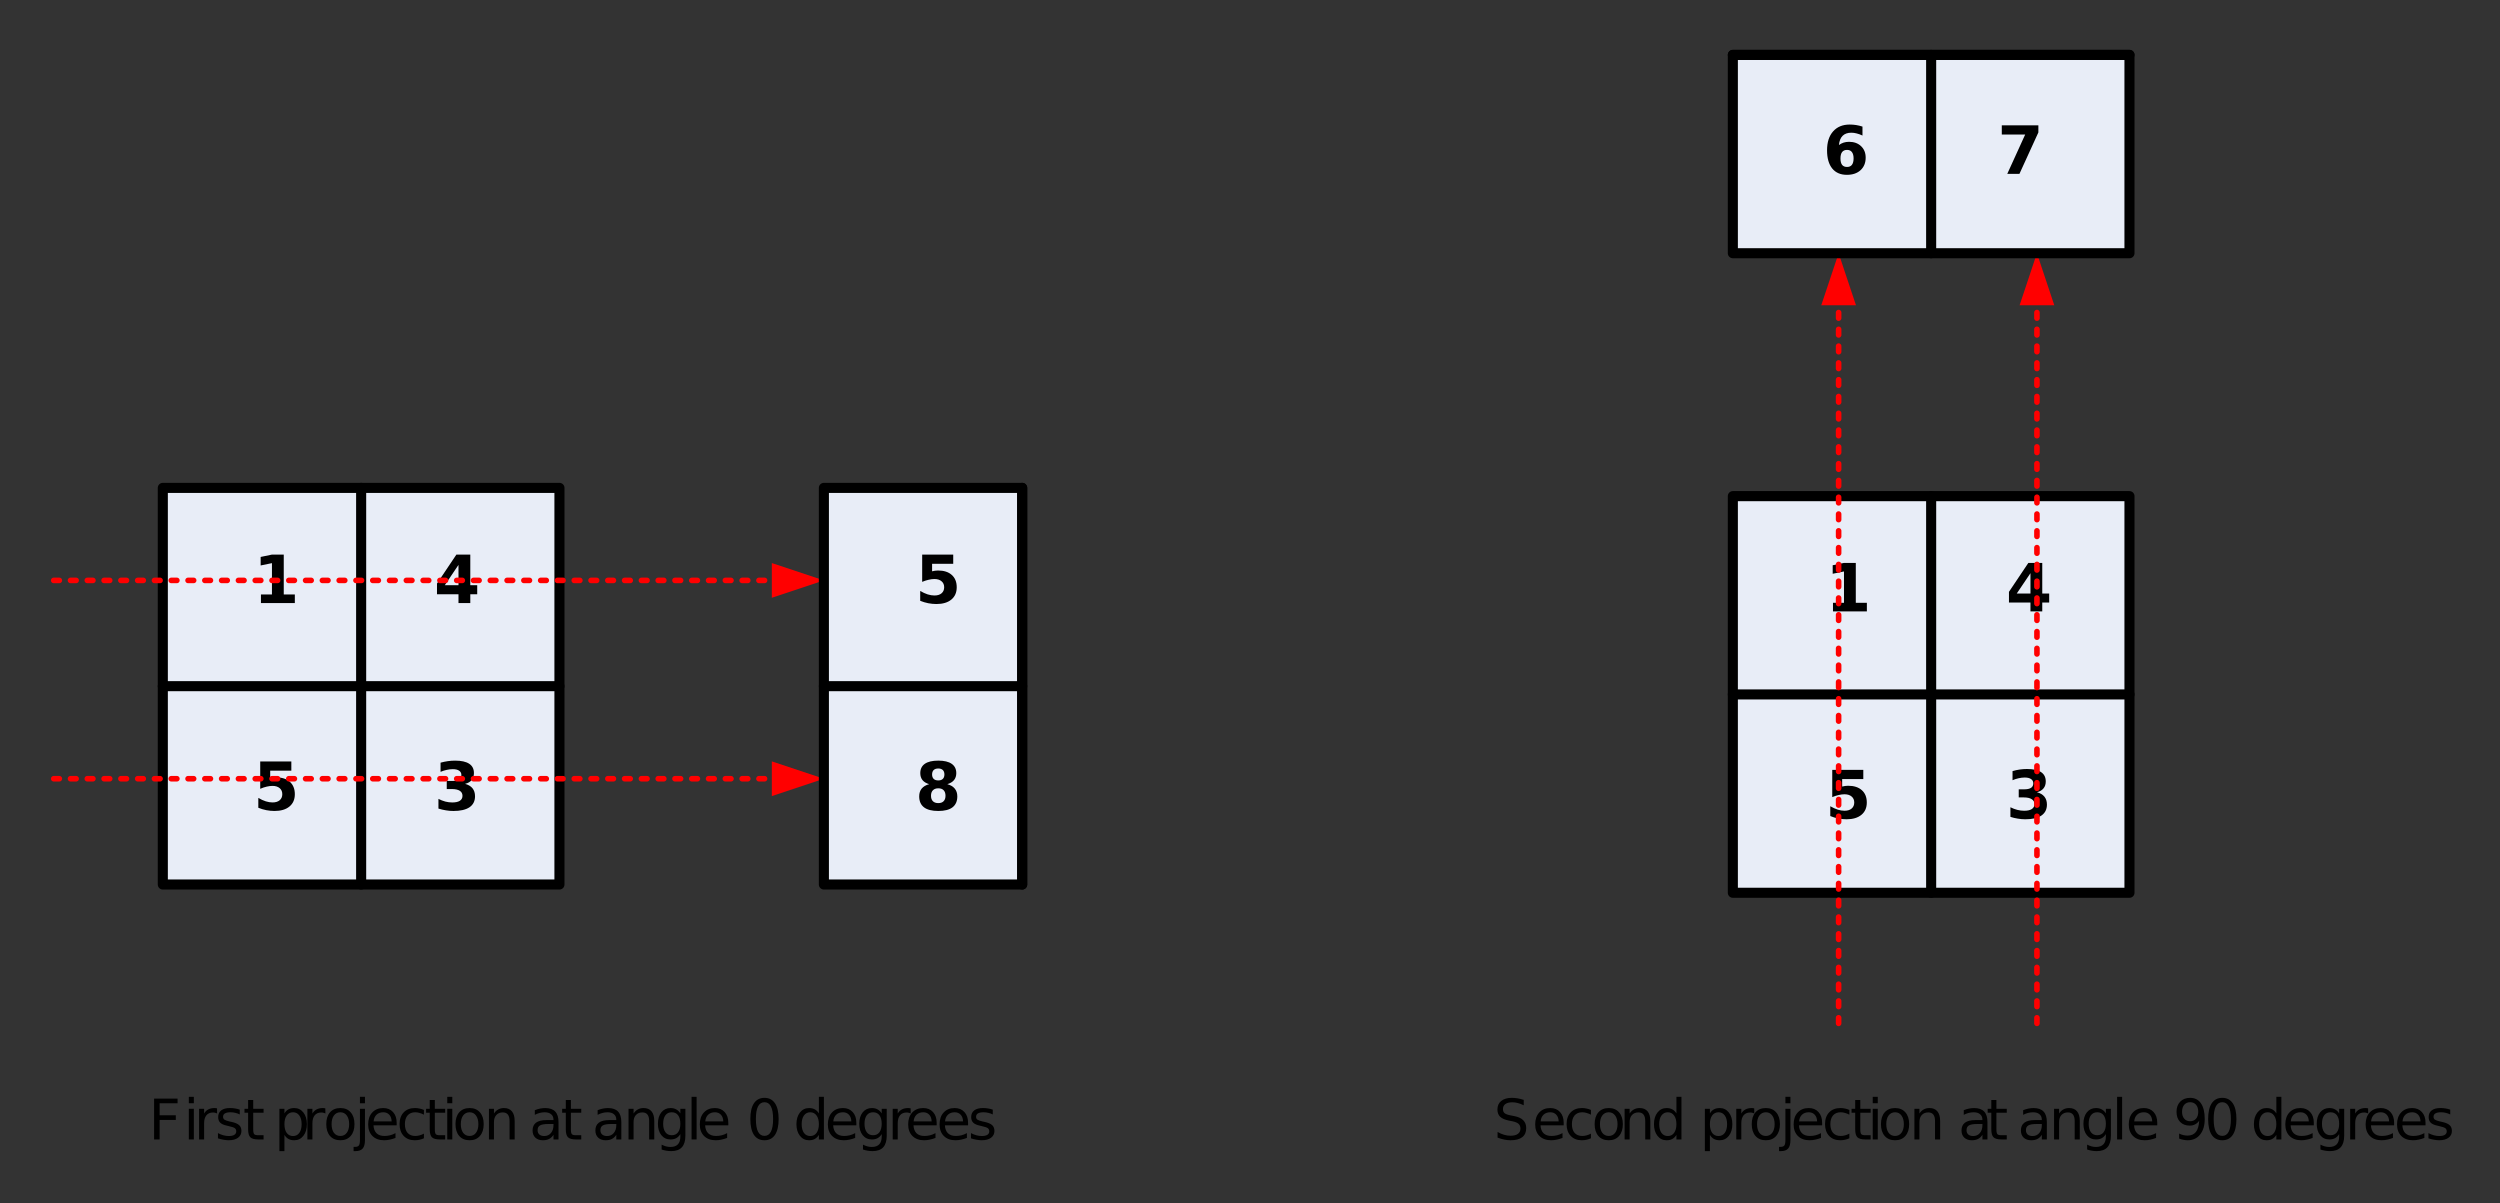 <?xml version="1.0" encoding="UTF-8"?>
<svg width="536pt" height="258pt" version="1.1" viewBox="0 0 536 258" xmlns="http://www.w3.org/2000/svg" xmlns:xlink="http://www.w3.org/1999/xlink">
 <rect x="0" y="0" width="536" height="258" fill="#333333" stroke="none"/>
 <defs>
  <symbol id="glyph0-1" overflow="visible">
   <path d="m1.672-1.844h2.359v-6.719l-2.422 0.5v-1.828l2.406-0.5h2.547v8.547h2.375v1.844h-7.266z"/>
  </symbol>
  <symbol id="glyph0-2" overflow="visible">
   <path d="m5.25-8.188-2.938 4.359h2.938zm-0.453-2.203h2.984v6.562h1.484v1.938h-1.484v1.891h-2.531v-1.891h-4.609v-2.297z"/>
  </symbol>
  <symbol id="glyph0-3" overflow="visible">
   <path d="m1.516-10.391h6.656v1.969h-4.531v1.609c0.207-0.051 0.414-0.094 0.625-0.125 0.207-0.031 0.422-0.047 0.641-0.047 1.27 0 2.254 0.32 2.953 0.953 0.707 0.625 1.062 1.508 1.062 2.641 0 1.125-0.387 2.008-1.156 2.641-0.773 0.637-1.836 0.953-3.188 0.953-0.594 0-1.184-0.059-1.766-0.172-0.574-0.113-1.148-0.285-1.719-0.516v-2.109c0.57 0.324 1.109 0.57 1.609 0.734 0.508 0.156 0.988 0.234 1.438 0.234 0.656 0 1.164-0.156 1.531-0.469 0.375-0.32 0.562-0.754 0.562-1.297 0-0.539-0.188-0.969-0.562-1.281-0.367-0.32-0.875-0.484-1.531-0.484-0.387 0-0.797 0.055-1.234 0.156-0.43 0.094-0.891 0.246-1.391 0.453z"/>
  </symbol>
  <symbol id="glyph0-4" overflow="visible">
   <path d="m6.641-5.594c0.695 0.18 1.227 0.492 1.594 0.938 0.363 0.449 0.547 1.016 0.547 1.703 0 1.031-0.398 1.82-1.188 2.359-0.781 0.531-1.934 0.797-3.453 0.797-0.531 0-1.07-0.047-1.609-0.141-0.531-0.082-1.059-0.207-1.578-0.375v-2.062c0.5 0.25 0.992 0.438 1.484 0.562 0.5 0.125 0.988 0.188 1.469 0.188 0.707 0 1.25-0.117 1.625-0.359 0.383-0.25 0.578-0.602 0.578-1.062 0-0.469-0.199-0.82-0.594-1.062-0.387-0.25-0.953-0.375-1.703-0.375h-1.078v-1.734h1.125c0.676 0 1.176-0.102 1.5-0.312 0.332-0.207 0.5-0.531 0.5-0.969 0-0.395-0.164-0.703-0.484-0.922-0.312-0.219-0.766-0.328-1.359-0.328-0.43 0-0.867 0.055-1.312 0.156-0.438 0.094-0.871 0.234-1.297 0.422v-1.953c0.52-0.156 1.039-0.27 1.562-0.344 0.52-0.07 1.031-0.109 1.531-0.109 1.352 0 2.363 0.227 3.031 0.672 0.664 0.438 1 1.105 1 2 0 0.605-0.164 1.102-0.484 1.484-0.312 0.387-0.781 0.664-1.406 0.828z"/>
  </symbol>
  <symbol id="glyph1-1" overflow="visible">
   <path d="m1.516-10.406h6.672v1.969h-4.531v1.609c0.195-0.051 0.398-0.094 0.609-0.125 0.207-0.031 0.426-0.047 0.656-0.047 1.258 0 2.242 0.32 2.953 0.953 0.707 0.637 1.062 1.523 1.062 2.656 0 1.125-0.387 2.008-1.156 2.641-0.773 0.637-1.84 0.953-3.203 0.953-0.586 0-1.168-0.059-1.75-0.172-0.586-0.113-1.156-0.285-1.719-0.516v-2.109c0.562 0.324 1.098 0.57 1.609 0.734 0.508 0.156 0.988 0.234 1.438 0.234 0.645 0 1.156-0.156 1.531-0.469 0.375-0.32 0.562-0.754 0.562-1.297 0-0.551-0.188-0.984-0.562-1.297-0.375-0.32-0.887-0.484-1.531-0.484-0.387 0-0.797 0.055-1.234 0.156-0.438 0.094-0.906 0.25-1.406 0.469z"/>
  </symbol>
  <symbol id="glyph1-2" overflow="visible">
   <path d="m6.656-5.609c0.695 0.18 1.227 0.492 1.594 0.938 0.363 0.449 0.547 1.023 0.547 1.719 0 1.031-0.398 1.82-1.188 2.359-0.793 0.531-1.945 0.797-3.453 0.797-0.531 0-1.07-0.047-1.609-0.141-0.531-0.082-1.062-0.207-1.594-0.375v-2.078c0.5 0.25 0.992 0.445 1.484 0.578 0.5 0.125 0.988 0.188 1.469 0.188 0.719 0 1.266-0.117 1.641-0.359 0.375-0.25 0.562-0.602 0.562-1.062 0-0.477-0.195-0.836-0.578-1.078-0.387-0.25-0.961-0.375-1.719-0.375h-1.078v-1.734h1.141c0.664 0 1.164-0.102 1.5-0.312 0.332-0.207 0.5-0.531 0.5-0.969 0-0.395-0.164-0.703-0.484-0.922-0.324-0.219-0.777-0.328-1.359-0.328-0.438 0-0.875 0.055-1.312 0.156-0.438 0.094-0.875 0.234-1.312 0.422v-1.969c0.531-0.145 1.055-0.254 1.578-0.328 0.52-0.07 1.031-0.109 1.531-0.109 1.352 0 2.363 0.227 3.031 0.672 0.676 0.438 1.016 1.105 1.016 2 0 0.605-0.164 1.105-0.484 1.5-0.324 0.387-0.797 0.656-1.422 0.812z"/>
  </symbol>
  <symbol id="glyph1-3" overflow="visible">
   <path d="m4.969-4.656c-0.5 0-0.887 0.141-1.156 0.422-0.273 0.273-0.406 0.664-0.406 1.172 0 0.512 0.133 0.902 0.406 1.172 0.27 0.273 0.656 0.406 1.156 0.406s0.879-0.133 1.141-0.406c0.27-0.27 0.406-0.66 0.406-1.172 0-0.52-0.137-0.914-0.406-1.188-0.262-0.27-0.641-0.406-1.141-0.406zm-1.953-0.891c-0.637-0.188-1.117-0.477-1.438-0.875-0.312-0.395-0.469-0.891-0.469-1.484 0-0.875 0.32-1.539 0.969-2 0.656-0.457 1.617-0.688 2.891-0.688 1.258 0 2.219 0.23 2.875 0.688 0.656 0.461 0.984 1.125 0.984 2 0 0.594-0.164 1.09-0.484 1.484-0.324 0.398-0.805 0.688-1.438 0.875 0.707 0.199 1.238 0.516 1.594 0.953 0.363 0.438 0.547 0.996 0.547 1.672 0 1.031-0.344 1.812-1.031 2.344-0.68 0.523-1.695 0.781-3.047 0.781-1.355 0-2.375-0.258-3.062-0.781-0.688-0.531-1.031-1.312-1.031-2.344 0-0.676 0.176-1.234 0.531-1.672 0.363-0.438 0.898-0.754 1.609-0.953zm0.625-2.078c0 0.406 0.113 0.727 0.344 0.953 0.227 0.219 0.555 0.328 0.984 0.328 0.414 0 0.738-0.109 0.969-0.328 0.227-0.227 0.344-0.547 0.344-0.953 0-0.414-0.117-0.734-0.344-0.953-0.23-0.219-0.555-0.328-0.969-0.328-0.43 0-0.758 0.109-0.984 0.328-0.23 0.219-0.344 0.539-0.344 0.953z"/>
  </symbol>
  <symbol id="glyph1-4" overflow="visible">
   <path d="m5.172-5.141c-0.469 0-0.824 0.156-1.062 0.469-0.23 0.305-0.344 0.758-0.344 1.359 0 0.605 0.113 1.062 0.344 1.375 0.238 0.305 0.594 0.453 1.062 0.453s0.816-0.148 1.047-0.453c0.238-0.312 0.359-0.77 0.359-1.375 0-0.602-0.121-1.055-0.359-1.359-0.23-0.312-0.578-0.469-1.047-0.469zm3.312-5v1.922c-0.438-0.207-0.855-0.359-1.25-0.453-0.387-0.102-0.766-0.156-1.141-0.156-0.805 0-1.43 0.227-1.875 0.672-0.438 0.438-0.699 1.094-0.781 1.969 0.312-0.227 0.645-0.398 1-0.516 0.363-0.113 0.754-0.172 1.172-0.172 1.062 0 1.922 0.312 2.578 0.938s0.984 1.445 0.984 2.453c0 1.117-0.367 2.012-1.094 2.688-0.73 0.668-1.711 1-2.938 1-1.355 0-2.402-0.453-3.141-1.359-0.742-0.914-1.109-2.219-1.109-3.906 0-1.719 0.43-3.066 1.297-4.047 0.863-0.977 2.051-1.469 3.562-1.469 0.477 0 0.941 0.039 1.391 0.109 0.457 0.074 0.906 0.184 1.344 0.328z"/>
  </symbol>
  <symbol id="glyph1-5" overflow="visible">
   <path d="m0.953-10.406h7.844v1.516l-4.062 8.891h-2.609l3.844-8.438h-5.016z"/>
  </symbol>
  <symbol id="glyph2-1" overflow="visible">
   <path d="m1.188-8.766h5.031v1h-3.844v2.578h3.469v1h-3.469v4.188h-1.188z"/>
  </symbol>
  <symbol id="glyph2-2" overflow="visible">
   <path d="m1.141-6.578h1.078v6.578h-1.078zm0-2.562h1.078v1.375h-1.078z"/>
  </symbol>
  <symbol id="glyph2-3" overflow="visible">
   <path d="m4.953-5.562c-0.125-0.07-0.262-0.125-0.406-0.156-0.148-0.039-0.305-0.062-0.469-0.062-0.617 0-1.09 0.203-1.422 0.609-0.324 0.398-0.484 0.965-0.484 1.703v3.469h-1.078v-6.578h1.078v1.016c0.227-0.395 0.523-0.688 0.891-0.875 0.363-0.195 0.805-0.297 1.328-0.297 0.07 0 0.156 0.008 0.25 0.016 0.094 0.012 0.191 0.027 0.297 0.047z"/>
  </symbol>
  <symbol id="glyph2-4" overflow="visible">
   <path d="m5.328-6.391v1.031c-0.305-0.156-0.621-0.27-0.953-0.344-0.324-0.082-0.664-0.125-1.016-0.125-0.543 0-0.949 0.086-1.219 0.25-0.262 0.156-0.391 0.402-0.391 0.734 0 0.25 0.094 0.449 0.281 0.594 0.195 0.137 0.582 0.273 1.156 0.406l0.375 0.078c0.77 0.168 1.316 0.402 1.641 0.703 0.32 0.293 0.484 0.711 0.484 1.25 0 0.605-0.246 1.09-0.734 1.453-0.48 0.355-1.148 0.531-2 0.531-0.344 0-0.711-0.039-1.094-0.109-0.387-0.062-0.789-0.16-1.203-0.297v-1.125c0.395 0.211 0.785 0.367 1.172 0.469 0.395 0.105 0.781 0.156 1.156 0.156 0.508 0 0.898-0.082 1.172-0.25 0.281-0.176 0.422-0.426 0.422-0.75 0-0.289-0.102-0.516-0.297-0.672-0.199-0.156-0.637-0.305-1.312-0.453l-0.375-0.094c-0.668-0.133-1.152-0.348-1.453-0.641-0.293-0.289-0.438-0.691-0.438-1.203 0-0.625 0.219-1.102 0.656-1.438 0.438-0.332 1.055-0.5 1.859-0.5 0.406 0 0.781 0.031 1.125 0.094 0.352 0.055 0.68 0.137 0.984 0.25z"/>
  </symbol>
  <symbol id="glyph2-5" overflow="visible">
   <path d="m2.203-8.453v1.875h2.219v0.844h-2.219v3.562c0 0.543 0.07 0.891 0.219 1.047 0.145 0.148 0.441 0.219 0.891 0.219h1.109v0.906h-1.109c-0.836 0-1.414-0.156-1.734-0.469-0.312-0.312-0.469-0.879-0.469-1.703v-3.562h-0.781v-0.844h0.781v-1.875z"/>
  </symbol>
  <symbol id="glyph2-6" overflow="visible"></symbol>
  <symbol id="glyph2-7" overflow="visible">
   <path d="m2.172-0.984v3.484h-1.078v-9.078h1.078v1c0.227-0.395 0.516-0.688 0.859-0.875 0.352-0.188 0.77-0.281 1.25-0.281 0.801 0 1.453 0.32 1.953 0.953 0.5 0.637 0.75 1.469 0.75 2.5s-0.25 1.867-0.75 2.5c-0.5 0.637-1.152 0.953-1.953 0.953-0.48 0-0.898-0.094-1.25-0.281-0.344-0.195-0.633-0.488-0.859-0.875zm3.688-2.297c0-0.789-0.168-1.41-0.5-1.859-0.324-0.457-0.773-0.688-1.344-0.688-0.574 0-1.027 0.23-1.359 0.688-0.324 0.449-0.484 1.07-0.484 1.859 0 0.793 0.16 1.418 0.484 1.875 0.332 0.449 0.785 0.672 1.359 0.672 0.57 0 1.02-0.223 1.344-0.672 0.332-0.457 0.5-1.082 0.5-1.875z"/>
  </symbol>
  <symbol id="glyph2-8" overflow="visible">
   <path d="m3.688-5.828c-0.586 0-1.047 0.23-1.391 0.688-0.336 0.449-0.5 1.07-0.5 1.859 0 0.781 0.164 1.402 0.5 1.859 0.344 0.449 0.805 0.672 1.391 0.672 0.57 0 1.023-0.223 1.359-0.672 0.344-0.457 0.516-1.078 0.516-1.859s-0.172-1.398-0.516-1.859c-0.336-0.457-0.789-0.688-1.359-0.688zm0-0.906c0.938 0 1.672 0.309 2.203 0.922 0.539 0.605 0.812 1.449 0.812 2.531 0 1.074-0.273 1.918-0.812 2.531-0.531 0.617-1.266 0.922-2.203 0.922-0.949 0-1.695-0.305-2.234-0.922-0.531-0.613-0.797-1.457-0.797-2.531 0-1.082 0.266-1.926 0.797-2.531 0.539-0.613 1.285-0.922 2.234-0.922z"/>
  </symbol>
  <symbol id="glyph2-9" overflow="visible">
   <path d="m1.141-6.578h1.078v6.703c0 0.832-0.164 1.438-0.484 1.812-0.324 0.375-0.84 0.562-1.547 0.562h-0.406v-0.906h0.297c0.406 0 0.68-0.102 0.828-0.297 0.156-0.188 0.234-0.578 0.234-1.172zm0-2.562h1.078v1.375h-1.078z"/>
  </symbol>
  <symbol id="glyph2-10" overflow="visible">
   <path d="m6.766-3.562v0.531h-4.969c0.039 0.742 0.258 1.309 0.656 1.703 0.406 0.387 0.969 0.578 1.688 0.578 0.414 0 0.816-0.047 1.203-0.141 0.395-0.102 0.785-0.258 1.172-0.469v1.031c-0.398 0.156-0.797 0.277-1.203 0.359-0.406 0.094-0.82 0.141-1.234 0.141-1.055 0-1.887-0.301-2.5-0.906-0.617-0.613-0.922-1.441-0.922-2.484 0-1.082 0.289-1.938 0.875-2.562 0.582-0.633 1.367-0.953 2.359-0.953 0.883 0 1.582 0.289 2.094 0.859 0.52 0.562 0.781 1.336 0.781 2.312zm-1.078-0.312c-0.012-0.594-0.18-1.066-0.5-1.422-0.324-0.352-0.75-0.531-1.281-0.531-0.605 0-1.09 0.172-1.453 0.516-0.367 0.344-0.574 0.824-0.625 1.438z"/>
  </symbol>
  <symbol id="glyph2-11" overflow="visible">
   <path d="m5.875-6.328v1.016c-0.312-0.164-0.625-0.289-0.938-0.375-0.305-0.094-0.609-0.141-0.922-0.141-0.699 0-1.246 0.227-1.641 0.672-0.387 0.449-0.578 1.074-0.578 1.875 0 0.805 0.191 1.43 0.578 1.875 0.395 0.438 0.941 0.656 1.641 0.656 0.312 0 0.617-0.039 0.922-0.125 0.312-0.082 0.625-0.207 0.938-0.375v1c-0.305 0.137-0.617 0.242-0.938 0.312-0.324 0.07-0.668 0.109-1.031 0.109-0.992 0-1.781-0.312-2.375-0.938-0.586-0.625-0.875-1.461-0.875-2.516 0-1.07 0.297-1.914 0.891-2.531 0.594-0.613 1.398-0.922 2.422-0.922 0.332 0 0.656 0.039 0.969 0.109 0.32 0.062 0.633 0.164 0.938 0.297z"/>
  </symbol>
  <symbol id="glyph2-12" overflow="visible">
   <path d="m6.609-3.969v3.969h-1.094v-3.938c0-0.625-0.121-1.086-0.359-1.391-0.242-0.312-0.605-0.469-1.094-0.469-0.586 0-1.047 0.188-1.391 0.562-0.336 0.367-0.5 0.871-0.5 1.516v3.719h-1.078v-6.578h1.078v1.016c0.258-0.395 0.566-0.688 0.922-0.875 0.352-0.195 0.758-0.297 1.219-0.297 0.75 0 1.316 0.234 1.703 0.703 0.395 0.469 0.594 1.156 0.594 2.062z"/>
  </symbol>
  <symbol id="glyph2-13" overflow="visible">
   <path d="m4.125-3.312c-0.875 0-1.484 0.105-1.828 0.312-0.336 0.199-0.5 0.539-0.5 1.016 0 0.387 0.125 0.695 0.375 0.922 0.258 0.219 0.609 0.328 1.047 0.328 0.594 0 1.07-0.211 1.438-0.641 0.363-0.426 0.547-0.988 0.547-1.688v-0.25zm2.156-0.438v3.75h-1.078v-1c-0.25 0.398-0.562 0.695-0.938 0.891-0.367 0.188-0.812 0.281-1.344 0.281-0.668 0-1.203-0.188-1.609-0.562-0.398-0.383-0.594-0.895-0.594-1.531 0-0.738 0.242-1.297 0.734-1.672 0.5-0.375 1.242-0.562 2.234-0.562h1.516v-0.109c0-0.488-0.168-0.867-0.5-1.141-0.324-0.281-0.781-0.422-1.375-0.422-0.375 0-0.742 0.047-1.094 0.141-0.355 0.094-0.699 0.23-1.031 0.406v-1c0.395-0.156 0.773-0.27 1.141-0.344 0.375-0.07 0.738-0.109 1.094-0.109 0.957 0 1.672 0.25 2.141 0.75 0.469 0.492 0.703 1.234 0.703 2.234z"/>
  </symbol>
  <symbol id="glyph2-14" overflow="visible">
   <path d="m5.469-3.359c0-0.789-0.164-1.398-0.484-1.828-0.324-0.426-0.777-0.641-1.359-0.641-0.586 0-1.039 0.215-1.359 0.641-0.324 0.43-0.484 1.039-0.484 1.828 0 0.773 0.16 1.375 0.484 1.812 0.32 0.43 0.773 0.641 1.359 0.641 0.582 0 1.035-0.211 1.359-0.641 0.32-0.438 0.484-1.039 0.484-1.812zm1.078 2.547c0 1.113-0.25 1.941-0.75 2.484-0.5 0.551-1.262 0.828-2.281 0.828-0.387 0-0.746-0.031-1.078-0.094-0.336-0.055-0.664-0.137-0.984-0.25v-1.047c0.32 0.164 0.633 0.289 0.938 0.375 0.312 0.082 0.629 0.125 0.953 0.125 0.707 0 1.238-0.188 1.594-0.562 0.352-0.367 0.531-0.922 0.531-1.672v-0.531c-0.23 0.387-0.523 0.68-0.875 0.875-0.344 0.188-0.758 0.281-1.234 0.281-0.812 0-1.469-0.305-1.969-0.922-0.492-0.613-0.734-1.426-0.734-2.438 0-1.02 0.242-1.836 0.734-2.453 0.5-0.613 1.156-0.922 1.969-0.922 0.477 0 0.891 0.102 1.234 0.297 0.352 0.188 0.645 0.477 0.875 0.859v-1h1.078z"/>
  </symbol>
  <symbol id="glyph2-15" overflow="visible">
   <path d="m1.141-9.141h1.078v9.141h-1.078z"/>
  </symbol>
  <symbol id="glyph2-16" overflow="visible">
   <path d="m3.828-7.984c-0.617 0-1.078 0.305-1.391 0.906-0.305 0.594-0.453 1.496-0.453 2.703 0 1.199 0.148 2.102 0.453 2.703 0.312 0.605 0.773 0.906 1.391 0.906 0.613 0 1.07-0.301 1.375-0.906 0.312-0.602 0.469-1.504 0.469-2.703 0-1.207-0.156-2.109-0.469-2.703-0.305-0.602-0.762-0.906-1.375-0.906zm0-0.938c0.977 0 1.727 0.391 2.25 1.172 0.52 0.773 0.781 1.898 0.781 3.375 0 1.48-0.262 2.609-0.781 3.391-0.523 0.773-1.273 1.156-2.25 1.156-0.992 0-1.746-0.383-2.266-1.156-0.512-0.781-0.766-1.91-0.766-3.391 0-1.477 0.254-2.602 0.766-3.375 0.52-0.781 1.273-1.172 2.266-1.172z"/>
  </symbol>
  <symbol id="glyph2-17" overflow="visible">
   <path d="m5.469-5.578v-3.562h1.078v9.141h-1.078v-0.984c-0.23 0.387-0.523 0.68-0.875 0.875-0.344 0.188-0.758 0.281-1.234 0.281-0.805 0-1.453-0.316-1.953-0.953-0.5-0.633-0.75-1.469-0.75-2.5s0.25-1.863 0.75-2.5c0.5-0.633 1.148-0.953 1.953-0.953 0.477 0 0.891 0.094 1.234 0.281 0.352 0.188 0.645 0.48 0.875 0.875zm-3.688 2.297c0 0.793 0.16 1.418 0.484 1.875 0.332 0.449 0.785 0.672 1.359 0.672 0.562 0 1.008-0.223 1.344-0.672 0.332-0.457 0.5-1.082 0.5-1.875 0-0.789-0.168-1.41-0.5-1.859-0.336-0.457-0.781-0.688-1.344-0.688-0.574 0-1.027 0.23-1.359 0.688-0.324 0.449-0.484 1.07-0.484 1.859z"/>
  </symbol>
  <symbol id="glyph2-18" overflow="visible">
   <path d="m6.438-8.484v1.156c-0.449-0.219-0.875-0.379-1.281-0.484-0.398-0.102-0.781-0.156-1.156-0.156-0.648 0-1.148 0.125-1.5 0.375-0.344 0.25-0.516 0.609-0.516 1.078 0 0.387 0.113 0.68 0.344 0.875 0.238 0.199 0.68 0.359 1.328 0.484l0.719 0.141c0.883 0.168 1.535 0.465 1.953 0.891 0.426 0.43 0.641 0.996 0.641 1.703 0 0.855-0.289 1.5-0.859 1.938-0.574 0.438-1.406 0.656-2.5 0.656-0.418 0-0.859-0.047-1.328-0.141s-0.953-0.234-1.453-0.422v-1.219c0.477 0.273 0.945 0.477 1.406 0.609 0.469 0.137 0.926 0.203 1.375 0.203 0.676 0 1.195-0.129 1.562-0.391 0.375-0.27 0.562-0.648 0.562-1.141 0-0.438-0.137-0.773-0.406-1.016-0.262-0.238-0.695-0.422-1.297-0.547l-0.719-0.141c-0.887-0.176-1.527-0.453-1.922-0.828-0.398-0.375-0.594-0.895-0.594-1.562 0-0.781 0.27-1.391 0.812-1.828 0.551-0.445 1.305-0.672 2.266-0.672 0.406 0 0.82 0.039 1.25 0.109 0.426 0.074 0.863 0.184 1.312 0.328z"/>
  </symbol>
  <symbol id="glyph2-19" overflow="visible">
   <path d="m1.328-0.188v-1.078c0.289 0.148 0.586 0.258 0.891 0.328 0.312 0.074 0.613 0.109 0.906 0.109 0.781 0 1.379-0.258 1.797-0.781 0.414-0.531 0.648-1.332 0.703-2.406-0.23 0.336-0.523 0.594-0.875 0.781-0.344 0.18-0.727 0.266-1.141 0.266-0.875 0-1.57-0.266-2.078-0.797-0.512-0.531-0.766-1.254-0.766-2.172 0-0.906 0.266-1.629 0.797-2.172 0.531-0.539 1.238-0.812 2.125-0.812 1.008 0 1.781 0.391 2.312 1.172 0.539 0.773 0.812 1.898 0.812 3.375 0 1.387-0.328 2.492-0.984 3.312-0.656 0.824-1.543 1.234-2.656 1.234-0.293 0-0.594-0.031-0.906-0.094-0.305-0.055-0.617-0.141-0.938-0.266zm2.359-3.719c0.531 0 0.953-0.18 1.266-0.547 0.312-0.363 0.469-0.859 0.469-1.484 0-0.633-0.156-1.133-0.469-1.5-0.312-0.363-0.734-0.547-1.266-0.547s-0.953 0.184-1.266 0.547c-0.312 0.367-0.469 0.867-0.469 1.5 0 0.625 0.156 1.121 0.469 1.484 0.312 0.367 0.734 0.547 1.266 0.547z"/>
  </symbol>
  <clipPath id="clip1">
   <rect width="536" height="258"/>
  </clipPath>
  <g id="surface5" clip-path="url(#clip1)">
   <path transform="matrix(1,0,0,-1,-31,815)" d="m65.906 625.36h85.039v85.039h-85.039zm0 0" fill="#e8edf7" fill-rule="evenodd" stroke="#000" stroke-linecap="round" stroke-linejoin="round" stroke-miterlimit="10" stroke-width="2.16"/>
   <path transform="matrix(1,0,0,-1,-31,815)" d="m108.43 710.4v-85.039" fill="none" stroke="#000" stroke-linecap="round" stroke-linejoin="round" stroke-miterlimit="10" stroke-width="2.16"/>
   <path transform="matrix(1,0,0,-1,-31,815)" d="m65.906 667.88h85.035" fill="none" stroke="#000" stroke-linecap="round" stroke-linejoin="round" stroke-miterlimit="10" stroke-width="2.16"/>
   <g>
    <use x="54.275" y="129.3" xlink:href="#glyph0-1"/>
   </g>
   <g>
    <use x="93.05" y="129.3" xlink:href="#glyph0-2"/>
   </g>
   <g>
    <use x="54.275" y="173.67" xlink:href="#glyph1-1"/>
   </g>
   <g>
    <use x="93.05" y="173.67" xlink:href="#glyph1-2"/>
   </g>
   <path transform="matrix(1,0,0,-1,-31,815)" d="m42.52 690.56h154.89" fill="none" stroke="#f00" stroke-dasharray="1.2,2.4" stroke-linecap="round" stroke-linejoin="round" stroke-miterlimit="10" stroke-width="1.2"/>
   <path d="m165.48 120.72 11.16 3.723-11.16 3.719z" fill="#f00" fill-rule="evenodd"/>
   <path transform="matrix(1,0,0,-1,-31,815)" d="m42.52 648.04h154.89" fill="none" stroke="#f00" stroke-dasharray="1.2,2.4" stroke-linecap="round" stroke-linejoin="round" stroke-miterlimit="10" stroke-width="1.2"/>
   <path d="m165.48 163.24 11.16 3.723-11.16 3.719z" fill="#f00" fill-rule="evenodd"/>
   <path transform="matrix(1,0,0,-1,-31,815)" d="m207.64 625.36h42.52v85.039h-42.52zm0 0" fill="#e8edf7" fill-rule="evenodd" stroke="#000" stroke-linecap="round" stroke-linejoin="round" stroke-miterlimit="10" stroke-width="2.16"/>
   <path transform="matrix(1,0,0,-1,-31,815)" d="m250.16 710.4v-85.039" fill="none" stroke="#000" stroke-linecap="round" stroke-linejoin="round" stroke-miterlimit="10" stroke-width="2.16"/>
   <path transform="matrix(1,0,0,-1,-31,815)" d="m207.64 667.88h42.52" fill="none" stroke="#000" stroke-linecap="round" stroke-linejoin="round" stroke-miterlimit="10" stroke-width="2.16"/>
   <g>
    <use x="196.2" y="129.3" xlink:href="#glyph0-3"/>
   </g>
   <g>
    <use x="196.2" y="173.67" xlink:href="#glyph1-3"/>
   </g>
   <path transform="matrix(1,0,0,-1,-31,815)" d="m402.52 623.59h85.039v85.039h-85.039zm0 0" fill="#e8edf7" fill-rule="evenodd" stroke="#000" stroke-linecap="round" stroke-linejoin="round" stroke-miterlimit="10" stroke-width="2.16"/>
   <path transform="matrix(1,0,0,-1,-31,815)" d="m445.04 708.63v-85.039" fill="none" stroke="#000" stroke-linecap="round" stroke-linejoin="round" stroke-miterlimit="10" stroke-width="2.16"/>
   <path transform="matrix(1,0,0,-1,-31,815)" d="m402.52 666.11h85.039" fill="none" stroke="#000" stroke-linecap="round" stroke-linejoin="round" stroke-miterlimit="10" stroke-width="2.16"/>
   <g>
    <use x="391.32" y="131.08" xlink:href="#glyph0-1"/>
   </g>
   <g>
    <use x="430.08" y="131.08" xlink:href="#glyph0-2"/>
   </g>
   <g>
    <use x="391.32" y="175.45" xlink:href="#glyph0-3"/>
   </g>
   <g>
    <use x="430.08" y="175.45" xlink:href="#glyph0-4"/>
   </g>
   <path transform="matrix(1,0,0,-1,-31,815)" d="m425.2 595.59v154.89" fill="none" stroke="#f00" stroke-dasharray="1.2,2.4" stroke-linecap="round" stroke-linejoin="round" stroke-miterlimit="10" stroke-width="1.2"/>
   <path d="m390.48 65.449 3.719-11.16 3.723 11.16z" fill="#f00" fill-rule="evenodd"/>
   <path transform="matrix(1,0,0,-1,-31,815)" d="m467.72 595.59v154.89" fill="none" stroke="#f00" stroke-dasharray="1.2,2.4" stroke-linecap="round" stroke-linejoin="round" stroke-miterlimit="10" stroke-width="1.2"/>
   <path d="m433 65.449 3.719-11.16 3.723 11.16z" fill="#f00" fill-rule="evenodd"/>
   <path transform="matrix(1,0,0,-1,-31,815)" d="m402.52 760.71h85.039v42.52h-85.039zm0 0" fill="#e8edf7" fill-rule="evenodd" stroke="#000" stroke-linecap="round" stroke-linejoin="round" stroke-miterlimit="10" stroke-width="2.16"/>
   <path transform="matrix(1,0,0,-1,-31,815)" d="m402.52 803.23h85.039" fill="none" stroke="#000" stroke-linecap="round" stroke-linejoin="round" stroke-miterlimit="10" stroke-width="2.16"/>
   <path transform="matrix(1,0,0,-1,-31,815)" d="m445.04 760.71v42.52" fill="none" stroke="#000" stroke-linecap="round" stroke-linejoin="round" stroke-miterlimit="10" stroke-width="2.16"/>
   <g>
    <use x="390.83" y="37.28" xlink:href="#glyph1-4"/>
   </g>
   <g>
    <use x="428.23" y="37.28" xlink:href="#glyph1-5"/>
   </g>
   <g>
    <use x="31.85" y="244.3" xlink:href="#glyph2-1"/>
   </g>
   <g>
    <use x="39.342" y="244.3" xlink:href="#glyph2-2"/>
   </g>
   <g>
    <use x="41.59" y="244.3" xlink:href="#glyph2-3"/>
   </g>
   <g>
    <use x="46.076" y="244.3" xlink:href="#glyph2-4"/>
    <use x="52.088" y="244.3" xlink:href="#glyph2-5"/>
   </g>
   <g>
    <use x="55.07" y="244.3" xlink:href="#glyph2-6"/>
   </g>
   <g>
    <use x="58.81" y="244.3" xlink:href="#glyph2-7"/>
   </g>
   <g>
    <use x="64.811" y="244.3" xlink:href="#glyph2-3"/>
   </g>
   <g>
    <use x="69.296" y="244.3" xlink:href="#glyph2-8"/>
   </g>
   <g>
    <use x="76.03" y="244.3" xlink:href="#glyph2-9"/>
   </g>
   <g>
    <use x="78.279" y="244.3" xlink:href="#glyph2-10"/>
   </g>
   <g>
    <use x="85.013" y="244.3" xlink:href="#glyph2-11"/>
    <use x="91.025" y="244.3" xlink:href="#glyph2-5"/>
   </g>
   <g>
    <use x="94.753" y="244.3" xlink:href="#glyph2-2"/>
   </g>
   <g>
    <use x="97.001" y="244.3" xlink:href="#glyph2-8"/>
   </g>
   <g>
    <use x="103.735" y="244.3" xlink:href="#glyph2-12"/>
   </g>
   <g>
    <use x="110.469" y="244.3" xlink:href="#glyph2-6"/>
   </g>
   <g>
    <use x="113.464" y="244.3" xlink:href="#glyph2-13"/>
   </g>
   <g>
    <use x="120.198" y="244.3" xlink:href="#glyph2-5"/>
   </g>
   <g>
    <use x="123.937" y="244.3" xlink:href="#glyph2-6"/>
   </g>
   <g>
    <use x="126.932" y="244.3" xlink:href="#glyph2-13"/>
   </g>
   <g>
    <use x="133.666" y="244.3" xlink:href="#glyph2-12"/>
   </g>
   <g>
    <use x="140.4" y="244.3" xlink:href="#glyph2-14"/>
   </g>
   <g>
    <use x="147.134" y="244.3" xlink:href="#glyph2-15"/>
   </g>
   <g>
    <use x="149.382" y="244.3" xlink:href="#glyph2-10"/>
   </g>
   <g>
    <use x="156.116" y="244.3" xlink:href="#glyph2-6"/>
   </g>
   <g>
    <use x="160.08" y="244.3" xlink:href="#glyph2-16"/>
    <use x="166.83" y="244.3" xlink:href="#glyph2-6"/>
   </g>
   <g>
    <use x="170.1" y="244.3" xlink:href="#glyph2-17"/>
   </g>
   <g>
    <use x="176.834" y="244.3" xlink:href="#glyph2-10"/>
   </g>
   <g>
    <use x="183.568" y="244.3" xlink:href="#glyph2-14"/>
   </g>
   <g>
    <use x="190.302" y="244.3" xlink:href="#glyph2-3"/>
   </g>
   <g>
    <use x="194.054" y="244.3" xlink:href="#glyph2-10"/>
   </g>
   <g>
    <use x="200.788" y="244.3" xlink:href="#glyph2-10"/>
   </g>
   <g>
    <use x="207.522" y="244.3" xlink:href="#glyph2-4"/>
   </g>
   <g>
    <use x="320.25" y="244.3" xlink:href="#glyph2-18"/>
   </g>
   <g>
    <use x="328.487" y="244.3" xlink:href="#glyph2-10"/>
   </g>
   <g>
    <use x="335.221" y="244.3" xlink:href="#glyph2-11"/>
    <use x="341.234" y="244.3" xlink:href="#glyph2-8"/>
   </g>
   <g>
    <use x="347.222" y="244.3" xlink:href="#glyph2-12"/>
   </g>
   <g>
    <use x="353.956" y="244.3" xlink:href="#glyph2-17"/>
   </g>
   <g>
    <use x="360.69" y="244.3" xlink:href="#glyph2-6"/>
   </g>
   <g>
    <use x="364.43" y="244.3" xlink:href="#glyph2-7"/>
   </g>
   <g>
    <use x="371.164" y="244.3" xlink:href="#glyph2-3"/>
   </g>
   <g>
    <use x="374.916" y="244.3" xlink:href="#glyph2-8"/>
   </g>
   <g>
    <use x="381.65" y="244.3" xlink:href="#glyph2-9"/>
   </g>
   <g>
    <use x="383.898" y="244.3" xlink:href="#glyph2-10"/>
   </g>
   <g>
    <use x="390.632" y="244.3" xlink:href="#glyph2-11"/>
    <use x="396.645" y="244.3" xlink:href="#glyph2-5"/>
   </g>
   <g>
    <use x="400.373" y="244.3" xlink:href="#glyph2-2"/>
   </g>
   <g>
    <use x="402.621" y="244.3" xlink:href="#glyph2-8"/>
   </g>
   <g>
    <use x="409.355" y="244.3" xlink:href="#glyph2-12"/>
   </g>
   <g>
    <use x="416.089" y="244.3" xlink:href="#glyph2-6"/>
   </g>
   <g>
    <use x="419.829" y="244.3" xlink:href="#glyph2-13"/>
   </g>
   <g>
    <use x="425.829" y="244.3" xlink:href="#glyph2-5"/>
   </g>
   <g>
    <use x="429.569" y="244.3" xlink:href="#glyph2-6"/>
   </g>
   <g>
    <use x="432.563" y="244.3" xlink:href="#glyph2-13"/>
   </g>
   <g>
    <use x="439.298" y="244.3" xlink:href="#glyph2-12"/>
   </g>
   <g>
    <use x="446.031" y="244.3" xlink:href="#glyph2-14"/>
   </g>
   <g>
    <use x="452.765" y="244.3" xlink:href="#glyph2-15"/>
   </g>
   <g>
    <use x="455.748" y="244.3" xlink:href="#glyph2-10"/>
   </g>
   <g>
    <use x="461.748" y="244.3" xlink:href="#glyph2-6"/>
   </g>
   <g>
    <use x="465.88" y="244.3" xlink:href="#glyph2-19"/>
    <use x="472.63" y="244.3" xlink:href="#glyph2-16"/>
    <use x="479.38" y="244.3" xlink:href="#glyph2-6"/>
   </g>
   <g>
    <use x="482.58" y="244.3" xlink:href="#glyph2-17"/>
   </g>
   <g>
    <use x="489.314" y="244.3" xlink:href="#glyph2-10"/>
   </g>
   <g>
    <use x="496.048" y="244.3" xlink:href="#glyph2-14"/>
   </g>
   <g>
    <use x="502.782" y="244.3" xlink:href="#glyph2-3"/>
   </g>
   <g>
    <use x="506.534" y="244.3" xlink:href="#glyph2-10"/>
   </g>
   <g>
    <use x="513.268" y="244.3" xlink:href="#glyph2-10"/>
   </g>
   <g>
    <use x="520.002" y="244.3" xlink:href="#glyph2-4"/>
   </g>
  </g>
 </defs>
 <g id="surface1">
  <use xlink:href="#surface5"/>
 </g>
</svg>
